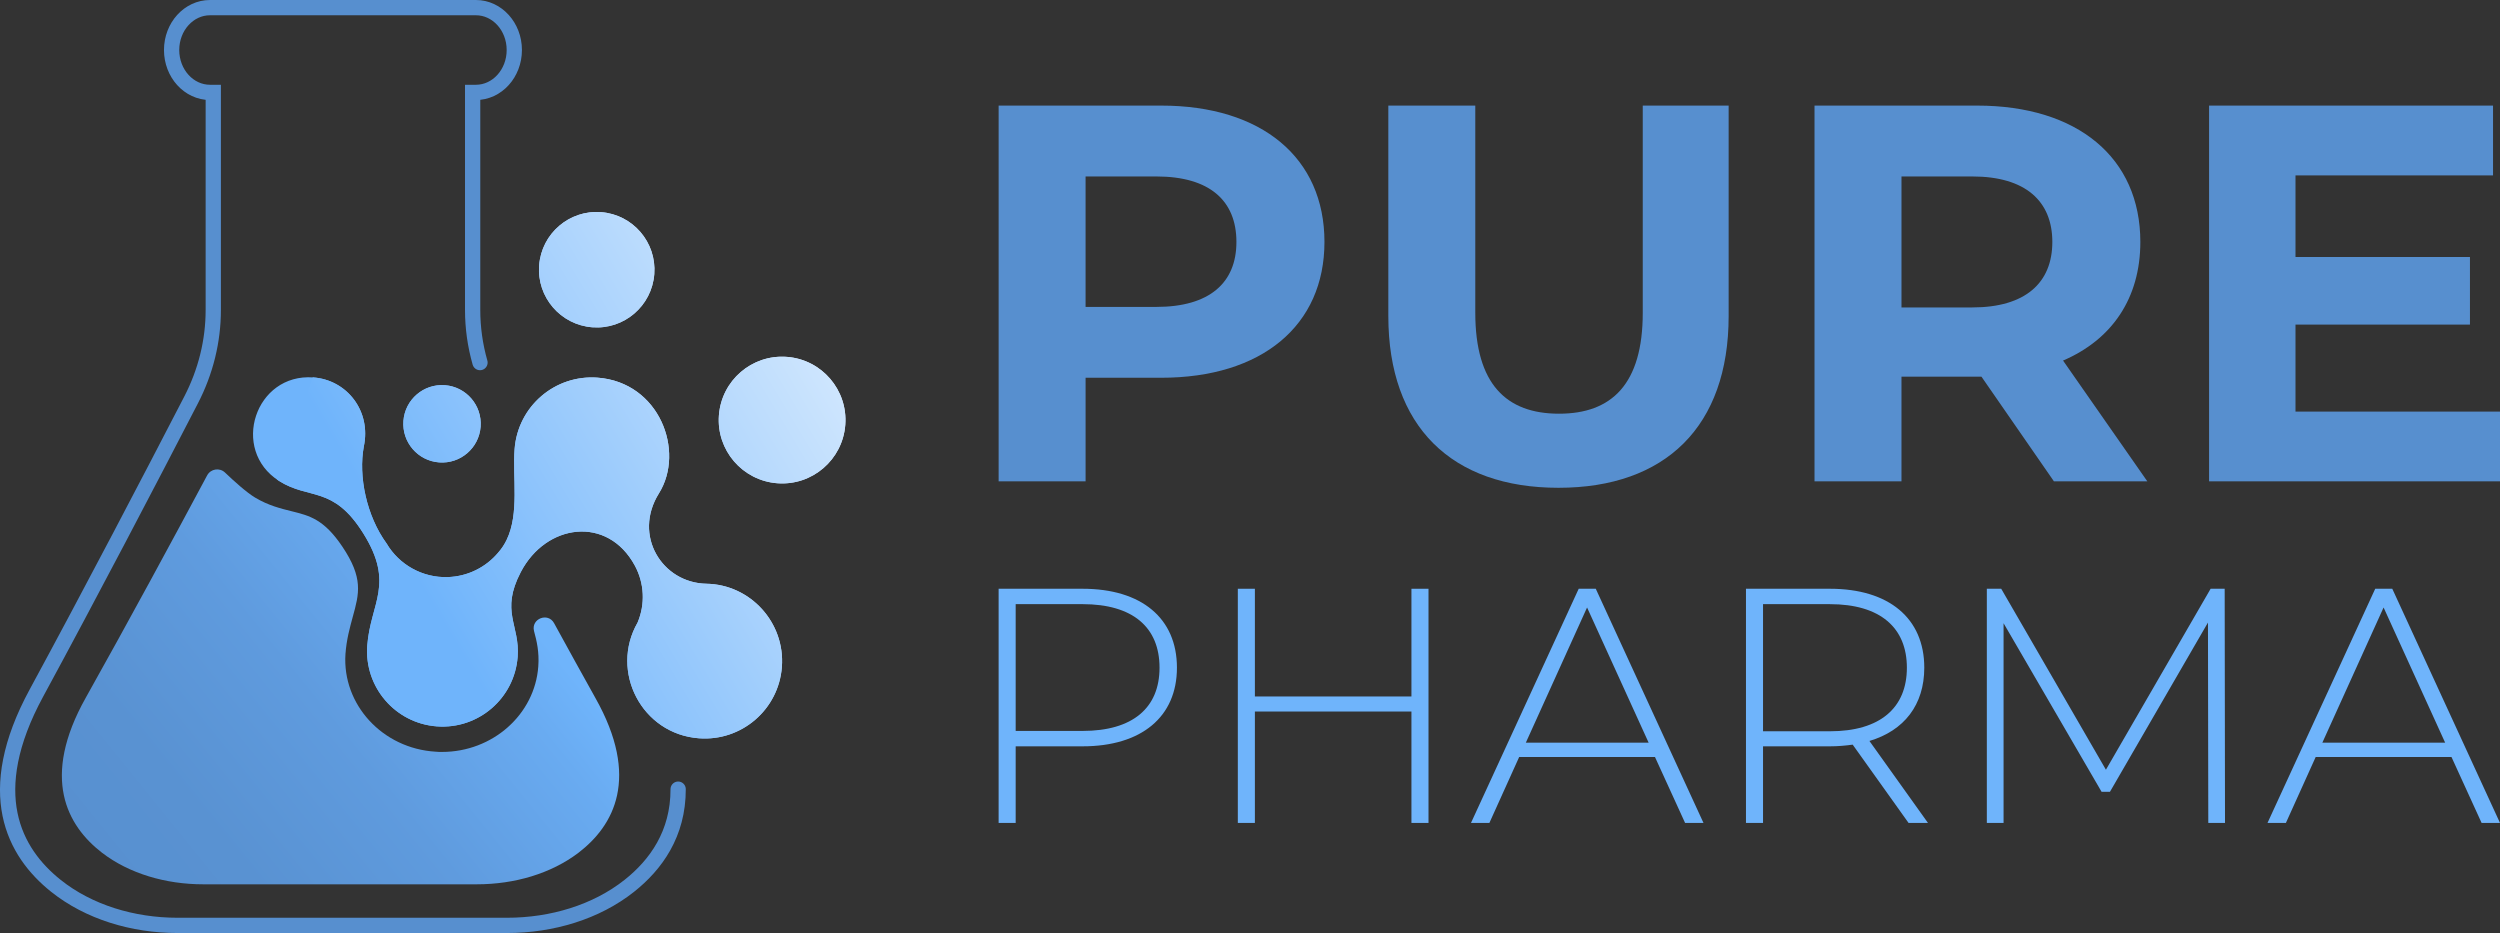 <svg viewBox="0 0 1906.61 711.55" xmlns:xlink="http://www.w3.org/1999/xlink" xmlns="http://www.w3.org/2000/svg" data-name="Layer 2" id="Layer_2">
  <rect x="0" y="0" width="1906.61" height="711.55" fill="#333333" stroke="none"/>
  <defs>
    <style>
      .cls-1 {
        fill: #578fcf;
      }

      .cls-2 {
        fill: url(#linear-gradient-3);
      }

      .cls-3 {
        fill: url(#linear-gradient-2);
      }

      .cls-4 {
        fill: url(#linear-gradient);
      }

      .cls-5 {
        fill: #6fb4fb;
      }

      .cls-6 {
        fill: none;
        stroke: #578fcf;
        stroke-linecap: round;
        stroke-miterlimit: 10;
        stroke-width: 11.64px;
      }

      .cls-7 {
        clip-path: url(#clippath);
      }
    </style>
    <linearGradient gradientUnits="userSpaceOnUse" gradientTransform="translate(2.22 -8.55) rotate(.49)" y2="216.85" x2="740.28" y1="527.75" x1="231.23" id="linear-gradient">
      <stop stop-color="#6fb4fb" offset=".22"></stop>
      <stop stop-color="#fff" offset="1"></stop>
    </linearGradient>
    <clipPath id="clippath">
      <path d="M307.66,320.98c1.23-16.26,15.41-28.45,31.67-27.21,16.26,1.23,28.44,15.41,27.21,31.67-1.23,16.26-15.41,28.45-31.67,27.21-16.26-1.23-28.44-15.41-27.21-31.67M411.17,202.38c1.84-24.25,22.98-42.43,47.24-40.59,24.25,1.84,42.42,22.98,40.59,47.23-1.84,24.25-22.98,42.43-47.24,40.59-24.25-1.84-42.43-22.98-40.59-47.24ZM548.27,316.72c2.02-26.62,25.22-46.56,51.84-44.55,26.61,2.01,46.56,25.22,44.55,51.83-2.02,26.61-25.22,46.56-51.84,44.55-26.62-2.02-46.56-25.22-44.55-51.84ZM341.37,440.13c-19.04.55-36.87-9.28-46.56-25.68-15.25-20.96-21.63-51.2-17.31-74.1,5.65-26.8-12.77-50.56-38.5-52.5-44.36-3.36-63.53,55.15-26.25,78.9,23.12,14.71,41.25,3.24,64.25,39.93,24.28,38.76,5.55,53.06,3.09,85.6-2.4,31.67,21.34,59.3,53.01,61.69,31.67,2.4,59.29-21.34,61.69-53.02,1.85-24.48-13.43-34.34,2.37-64.64,19.35-37.13,66.23-43.32,87-4.95,7.26,13.42,8.03,29.42,2.07,43.47-21.32,37.12,3.07,84.92,46.76,88.22,32.51,2.46,60.85-21.9,63.31-54.4,2.56-33.84-24.02-62.87-57.49-63.46-33.81-.59-56.37-36.8-36.28-68.94,20.07-32.1.5-84.65-46.76-88.23-32.51-2.46-60.85,21.9-63.31,54.4-1.64,21.65,3.71,49.09-6.1,69.35-1.62,3.36-3.66,6.52-6.22,9.43-9.48,11.45-23.55,18.48-38.77,18.92Z" class="cls-4"></path>
    </clipPath>
    <linearGradient gradientUnits="userSpaceOnUse" gradientTransform="translate(661.21 -183.5) rotate(71.16)" y2="176.9" x2="777.77" y1="503.45" x1="243.08" id="linear-gradient-2">
      <stop stop-color="#6fb4fb" offset=".15"></stop>
      <stop stop-color="#fff" offset="1"></stop>
    </linearGradient>
    <linearGradient gradientUnits="userSpaceOnUse" y2="442.46" x2="378.23" y1="704.17" x1="54.46" id="linear-gradient-3">
      <stop stop-color="#578fcf" offset="0"></stop>
      <stop stop-color="#5992d2" offset=".31"></stop>
      <stop stop-color="#5f9bde" offset=".6"></stop>
      <stop stop-color="#69abf1" offset=".89"></stop>
      <stop stop-color="#6fb4fb" offset="1"></stop>
    </linearGradient>
  </defs>
  <g data-name="Layer 1" id="Layer_1-2">
    <g>
      <g>
        <g>
          <path d="M1010.09,184.52c0,63.86-47.9,103.57-124.45,103.57h-57.72v79.01h-66.32V80.53h124.04c76.55,0,124.45,39.71,124.45,103.98ZM942.95,184.52c0-31.52-20.47-49.94-61-49.94h-54.04v99.48h54.04c40.53,0,61-18.42,61-49.53Z" class="cls-1"></path>
          <path d="M1058.8,241.01V80.53h66.32v158.02c0,54.45,23.74,76.96,63.86,76.96s63.86-22.51,63.86-76.96V80.53h65.5v160.48c0,84.33-48.31,131-129.77,131s-129.77-46.67-129.77-131Z" class="cls-1"></path>
          <path d="M1566.42,367.1l-55.27-79.83h-61v79.83h-66.32V80.53h124.04c76.55,0,124.45,39.71,124.45,103.98,0,42.99-21.7,74.51-58.95,90.47l64.27,92.11h-71.23ZM1504.2,134.57h-54.04v99.89h54.04c40.53,0,61-18.83,61-49.94s-20.47-49.94-61-49.94Z" class="cls-1"></path>
          <path d="M1906.61,313.88v53.22h-221.88V80.53h216.56v53.22h-150.65v62.23h133.05v51.58h-133.05v66.32h155.97Z" class="cls-1"></path>
        </g>
        <g>
          <path d="M897.58,509.22c0,37.5-27.04,59.96-71.95,59.96h-51.03v58.42h-13.01v-178.59h64.04c44.9,0,71.95,22.45,71.95,60.21ZM884.31,509.22c0-30.87-20.41-48.47-58.68-48.47h-51.03v96.69h51.03c38.27,0,58.68-17.6,58.68-48.22Z" class="cls-5"></path>
          <path d="M1089.44,449.01v178.59h-13.01v-84.96h-119.4v84.96h-13.01v-178.59h13.01v82.15h119.4v-82.15h13.01Z" class="cls-5"></path>
          <path d="M1262.16,577.34h-103.58l-22.71,50.26h-14.03l82.15-178.59h13.01l82.15,178.59h-14.03l-22.96-50.26ZM1257.31,566.37l-46.94-103.07-46.69,103.07h93.63Z" class="cls-5"></path>
          <path d="M1455.55,627.6l-42.61-59.7c-5.61.77-11.23,1.28-17.35,1.28h-51.03v58.42h-13.01v-178.59h64.04c44.9,0,71.95,22.45,71.95,60.21,0,28.32-15.31,47.96-41.84,55.87l44.65,62.51h-14.8ZM1395.59,557.7c38.27,0,58.68-17.86,58.68-48.47s-20.41-48.47-58.68-48.47h-51.03v96.95h51.03Z" class="cls-5"></path>
          <path d="M1684.14,627.6l-.25-152.82-74.75,129.09h-6.38l-74.75-128.58v152.31h-12.76v-178.59h10.97l79.85,138.02,79.85-138.02h10.72l.25,178.59h-12.76Z" class="cls-5"></path>
          <path d="M1869.62,577.34h-103.58l-22.71,50.26h-14.03l82.15-178.59h13.01l82.15,178.59h-14.03l-22.96-50.26ZM1864.77,566.37l-46.94-103.07-46.69,103.07h93.63Z" class="cls-5"></path>
        </g>
      </g>
      <g>
        <path d="M366.07,276.52c-3.72-13.09-5.61-26.56-5.61-40.11V70.47h2.47c16.18,0,29.3-14.47,29.3-32.33s-13.11-32.32-29.3-32.32h-202.75c-16.18,0-29.3,14.47-29.3,32.32s13.11,32.33,29.3,32.33h2.47v165.94c0,23.65-5.75,47.03-16.92,68.63-31.77,61.46-75.85,145.84-117.98,223.54-41.37,76.28-17.19,121.39,14.87,146.98,25.07,20.01,58.64,30.18,92.79,30.18h251.23c34.31,0,68.06-10.15,93.33-30.18,20.19-16,37.31-39.62,37.22-73.71" class="cls-6"></path>
        <g>
          <path d="M307.66,320.98c1.23-16.26,15.41-28.45,31.67-27.21,16.26,1.23,28.44,15.41,27.21,31.67-1.23,16.26-15.41,28.45-31.67,27.21-16.26-1.23-28.44-15.41-27.21-31.67M411.17,202.38c1.84-24.25,22.98-42.43,47.24-40.59,24.25,1.84,42.42,22.98,40.59,47.23-1.84,24.25-22.98,42.43-47.24,40.59-24.25-1.84-42.43-22.98-40.59-47.24ZM548.27,316.72c2.02-26.62,25.22-46.56,51.84-44.55,26.61,2.01,46.56,25.22,44.55,51.83-2.02,26.61-25.22,46.56-51.84,44.55-26.62-2.02-46.56-25.22-44.55-51.84ZM341.37,440.13c-19.04.55-36.87-9.28-46.56-25.68-15.25-20.96-21.63-51.2-17.31-74.1,5.65-26.8-12.77-50.56-38.5-52.5-44.36-3.36-63.53,55.15-26.25,78.9,23.12,14.71,41.25,3.24,64.25,39.93,24.28,38.76,5.55,53.06,3.09,85.6-2.4,31.67,21.34,59.3,53.01,61.69,31.67,2.4,59.29-21.34,61.69-53.02,1.85-24.48-13.43-34.34,2.37-64.64,19.35-37.13,66.23-43.32,87-4.95,7.26,13.42,8.03,29.42,2.07,43.47-21.32,37.12,3.07,84.92,46.76,88.22,32.51,2.46,60.85-21.9,63.31-54.4,2.56-33.84-24.02-62.87-57.49-63.46-33.81-.59-56.37-36.8-36.28-68.94,20.07-32.1.5-84.65-46.76-88.23-32.51-2.46-60.85,21.9-63.31,54.4-1.64,21.65,3.71,49.09-6.1,69.35-1.62,3.36-3.66,6.52-6.22,9.43-9.48,11.45-23.55,18.48-38.77,18.92Z" class="cls-4"></path>
          <g class="cls-7">
            <rect transform="translate(-43.44 676.12) rotate(-70.67)" height="462.29" width="451.99" y="137.55" x="229.09" class="cls-3"></rect>
          </g>
        </g>
        <path d="M441.29,650.26c-21.04,16.04-49.02,24.15-77.6,24.15h-208.79c-28.38,0-56.37-8.11-77.21-24.15-26.59-20.57-46.64-56.98-12.31-118.11,32.76-58.42,66.74-121.27,92.58-169.58,2.71-5.06,9.49-6.14,13.64-2.18,6.78,6.48,16.35,15.14,22.99,19.12,10.12,6.04,19.45,8.3,27.79,10.38,13.69,3.4,24.61,6.04,38.7,26.98,16.08,23.96,12.9,35.66,7.94,53.58-2.18,8.11-4.76,17.17-5.56,28.3-2.58,38.49,28.18,72.07,68.67,74.52,1.59.19,3.37.19,4.96.19,38.7,0,70.85-28.68,73.43-65.28.79-10.94-1.19-19.24-3.18-26.6-.03-.1-.05-.2-.08-.3-2.38-9.43,10.64-14.54,15.31-6,10.39,18.99,20.95,38.16,31.41,56.87,34.53,61.13,14.09,97.54-12.7,118.11Z" class="cls-2"></path>
      </g>
    </g>
  </g>
</svg>